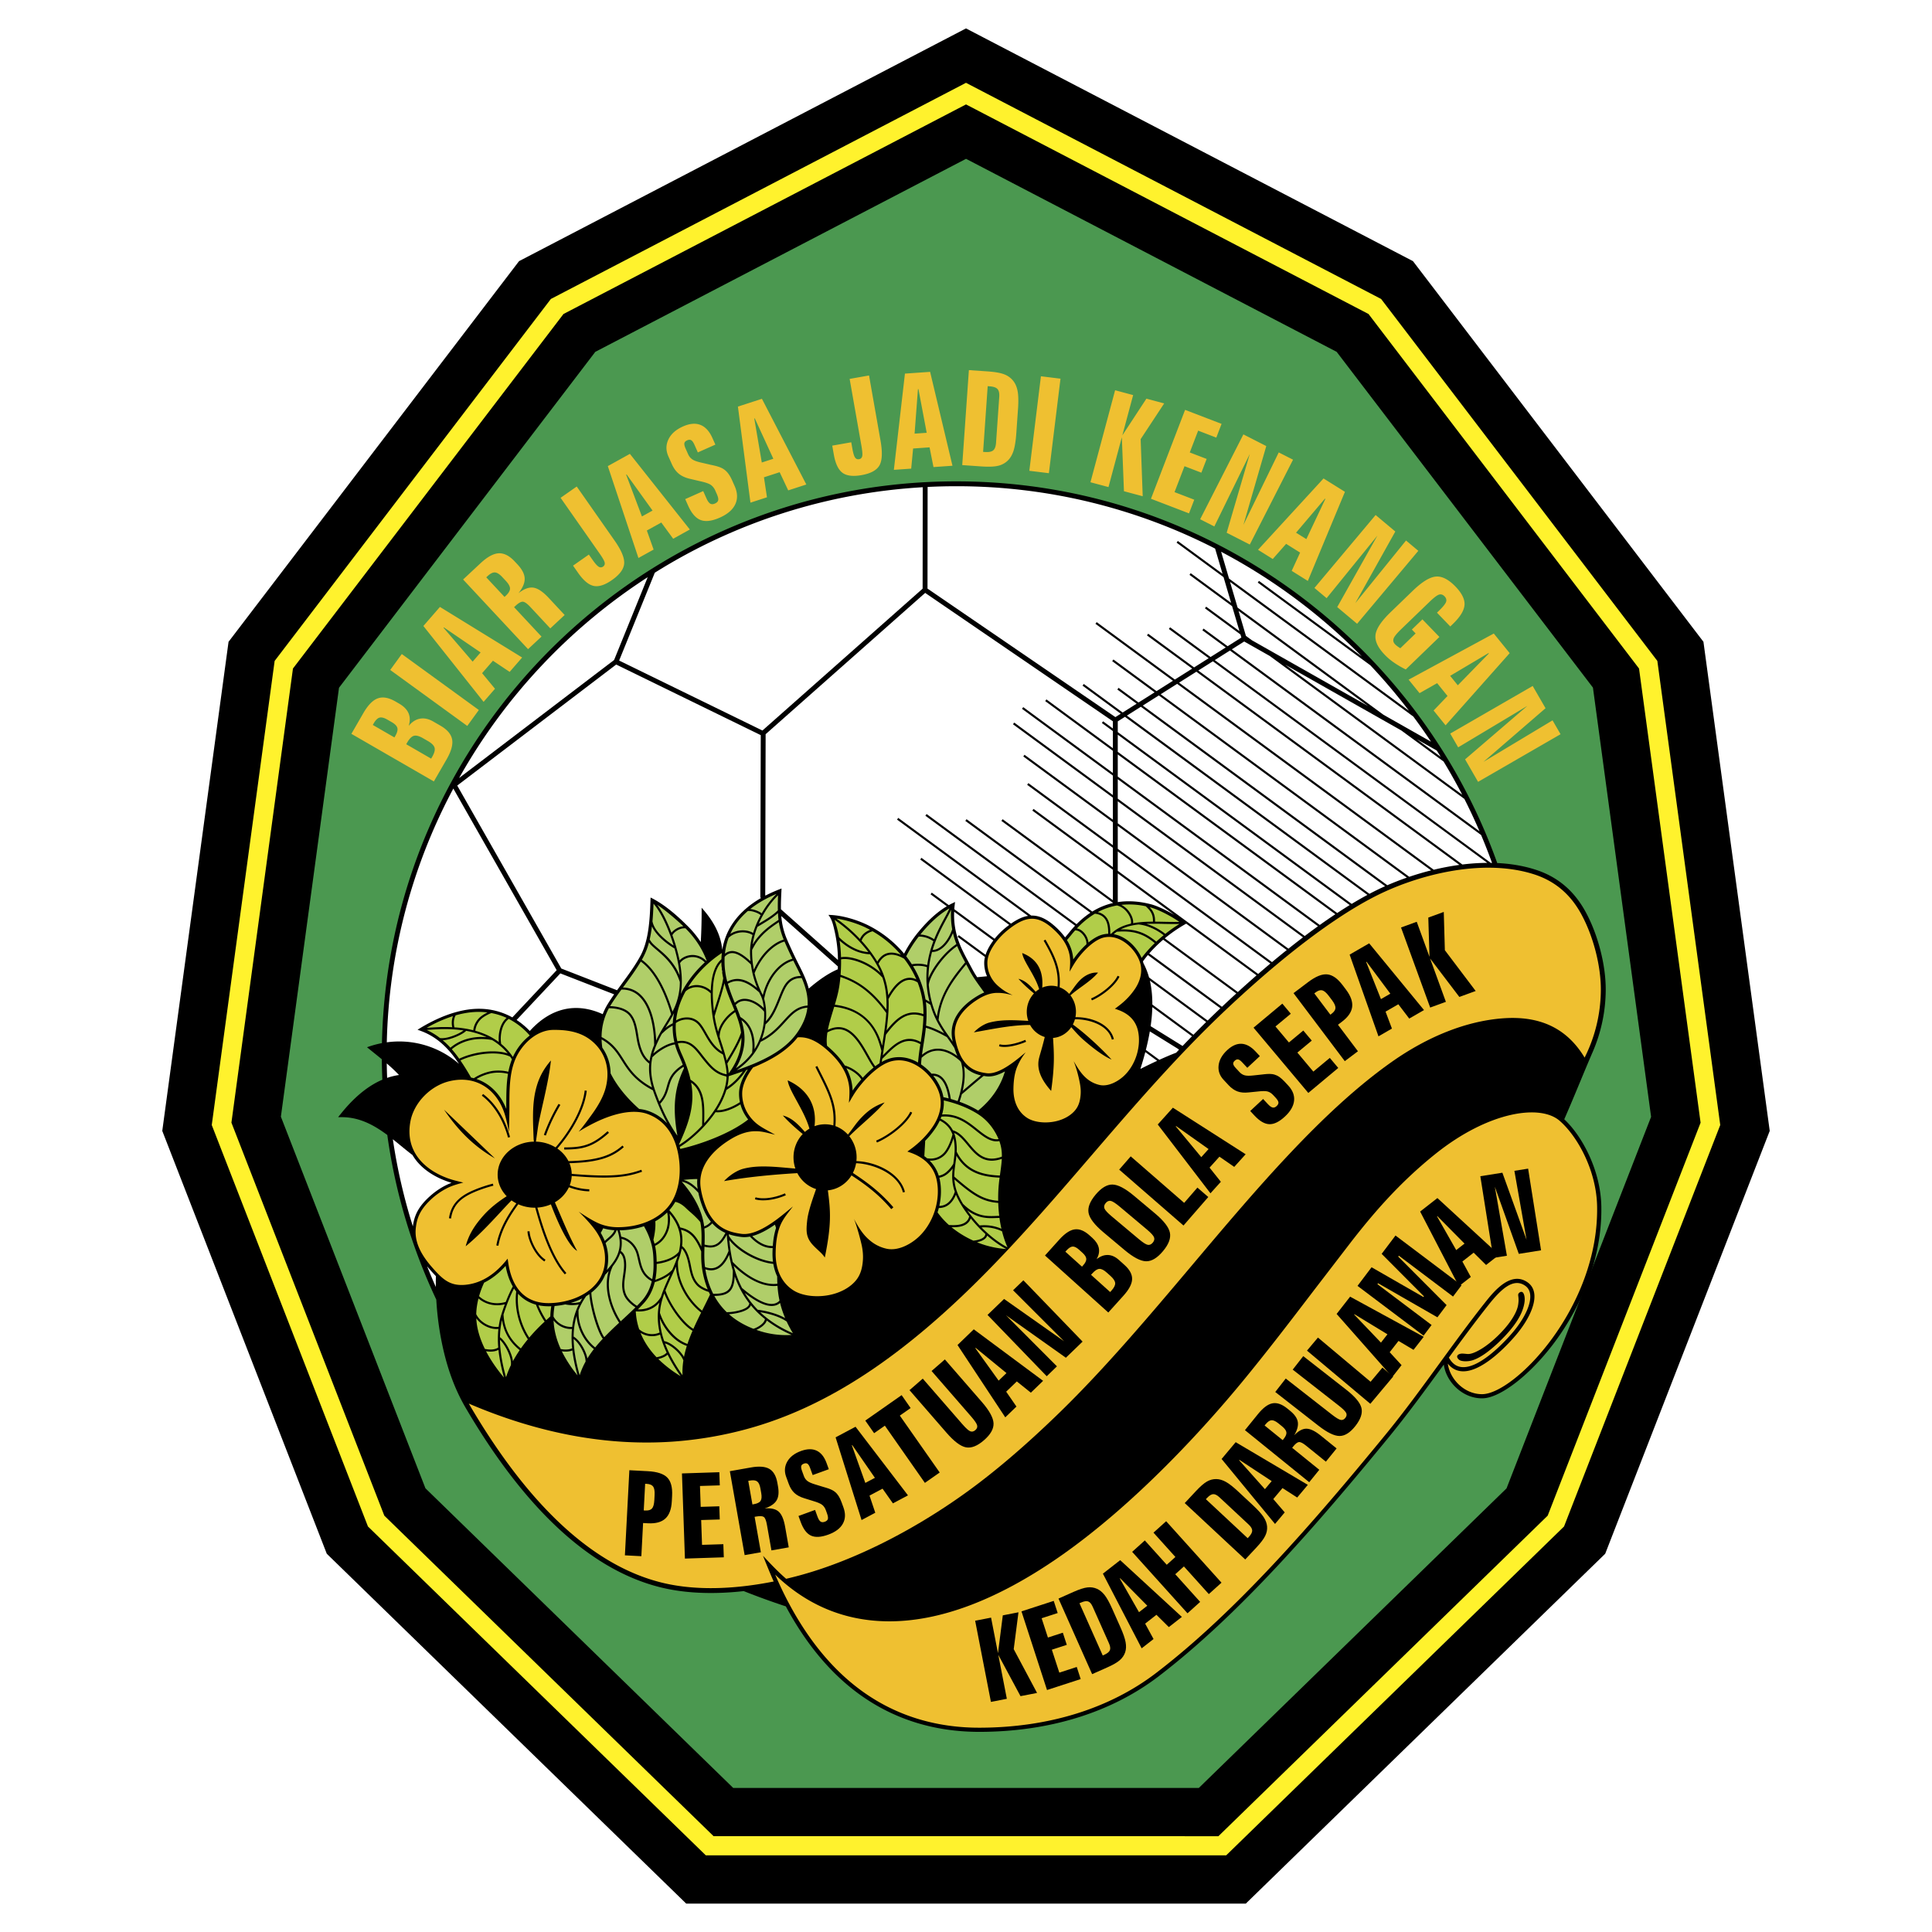 <svg xmlns="http://www.w3.org/2000/svg" width="2500" height="2500" viewBox="0 0 192.756 192.756"><g fill-rule="evenodd" clip-rule="evenodd"><path fill="#fff" d="M0 0h192.756v192.756H0V0z"/><path d="M51.785 26.054L22.802 64.033 16.19 112.83l16.413 42.188 35.859 34.904h55.833l35.857-34.906 16.414-42.186-6.613-48.798-28.982-37.979L96.378 2.834l-44.593 23.22z"/><path fill="#fff22d" d="M54.96 29.828L27.401 65.941l-6.274 46.303 15.583 40.053 33.708 32.81h51.92l33.707-32.81 15.584-40.053-6.275-46.304-27.559-36.112L96.378 8.262 54.96 29.828z"/><path d="M136.537 31.328l26.99 35.372 6.141 45.311-15.254 39.205-32.854 31.982-50.365-.002-32.853-31.979-15.253-39.211 6.139-45.307 26.99-35.37 40.161-20.911 40.158 20.91z"/><path fill="#4b9850" d="M133.359 35.103l25.569 33.501 5.802 42.822-14.423 37.07-30.7 29.887-46.452.002-30.709-29.897-14.422-37.076 5.799-42.796 25.571-33.513 36.988-19.257 36.977 19.257z"/><path d="M95.395 48.025c-31.178 0-56.617 25.027-57.289 56.047-.492.094-.99.23-1.488.412.504.412 1 .805 1.477 1.199.004.684.024 1.361.053 2.039-1.205.514-2.361 1.389-3.49 2.633-.321.355-.622.727-.92 1.102.342 0 .677 0 1.018.039 1.494.172 2.734.887 3.885 1.742a56.803 56.803 0 0 0 4.888 16.428c.071 1.264.224 2.578.475 3.9.463 2.439 1.207 4.766 2.468 6.916 5.968 10.174 12.515 16.193 19.467 17.896 2.746.672 5.665.656 8.264.367a73.838 73.838 0 0 0 4.2 1.523c2.028 3.775 4.501 6.729 7.384 8.805 3.444 2.48 7.485 3.73 12.011 3.715 6.941-.023 13.105-1.945 17.822-5.559 8.012-6.137 15.746-15.068 22.91-23.803 1.912-2.332 3.705-4.791 5.436-7.17l.082-.111c.1.719.436 1.436.963 2.029.777.873 1.84 1.361 2.918 1.336 1.805-.041 4.859-2.443 7.26-5.711 1.754-2.385 4.68-7.303 4.576-13.434-.061-3.541-1.875-6.99-3.699-8.693 1.037-2.369 1.945-4.662 2.854-6.756a15.736 15.736 0 0 0 1.283-6.121c.021-2.49-.771-5.569-2.02-7.842-1.172-2.135-2.828-3.513-5.066-4.212-1.195-.375-2.455-.574-3.738-.635-7.92-22.17-29.127-38.081-53.984-38.081z"/><path d="M95.395 48.511a56.464 56.464 0 0 1 25.837 6.222l.742 2.518-4.463-3.278-.123.168 4.684 3.44.756 2.566-4.031-2.961-.123.168 4.252 3.123.734 2.489-3.32-2.439-.123.168 3.541 2.602.092.312-1.369.865-2.398-1.761-.123.168 2.332 1.713-1.514.956-4.037-2.966-.123.168 3.971 2.917-1.455.919-4.578-3.361-.123.168 4.512 3.313-1.729 1.091-7.801-5.729-.123.167 7.734 5.682-1.641 1.036-4.299-3.158-.123.168 4.232 3.11-1.604 1.013-1.992-1.463-.123.168 1.926 1.414-1.395.881-3.879-2.849-.123.168 3.812 2.8-.535.338-18.746-12.821.011-10.142a57.254 57.254 0 0 1 2.848-.071zm26.437 6.538a57.154 57.154 0 0 1 14.029 10.438l-10.252-7.532-.123.168 11.23 8.25a57.497 57.497 0 0 1 3.854 4.536l-17.949-13.185-.789-2.675zm19.176 16.442a55.37 55.37 0 0 1 1.764 2.508l-4.74-2.685-14.555-10.692-.758-2.566 18.289 13.435zm-4.516-1.048l-11.586-6.561-.6-.441-.734-2.489 12.92 9.491zm6.854 4.439c.133.207.262.415.393.623l-2.389-1.754 1.996 1.131zm.679 1.094a56.871 56.871 0 0 1 1.861 3.317l-17.66-12.974 11.586 6.561 4.213 3.096zm2.075 3.732a56.028 56.028 0 0 1 1.51 3.225L122.9 64.782l1.234-.779 2.555 1.446L146.1 79.708zm1.671 3.602c.387.916.75 1.842 1.088 2.781l-.119-.001-27.543-20.231 1.514-.956 25.06 18.407zm.616 2.777c-.828.005-1.66.063-2.484.165l-26.35-19.355 1.457-.92 27.377 20.11zm-2.783.204c-.867.118-1.723.282-2.557.483l-25.412-18.666 1.729-1.092 26.24 19.275zm-2.823.547c-.748.188-1.479.404-2.178.641l-24.799-18.215 1.641-1.036 25.336 18.61zm-2.418.723c-.684.237-1.336.493-1.951.758l-24.398-17.923 1.602-1.013 24.747 18.178zm-2.172.856a25.531 25.531 0 0 0-1.561.759l-24.2-17.78 1.393-.88 24.368 17.901zm-1.763.867c-.521.279-1.045.58-1.572.898L111.52 73.041v-1.07l.719-.454 24.189 17.767zm-1.766 1.014c-.414.254-.832.52-1.248.793L111.52 75.01v-1.711l23.142 16.999zm-1.433.916c-.52.344-1.039.702-1.555 1.07L111.52 77.48v-2.211l21.709 15.945zm-1.735 1.198c-.441.318-.883.643-1.32.974L111.52 79.683v-1.944l19.974 14.673zm-1.492 1.105c-.49.373-.975.751-1.453 1.133L111.52 82.141v-2.199l18.482 13.575zm-1.621 1.268c-.498.399-.988.802-1.471 1.206l-15.39-11.305V82.4l16.861 12.385zm-1.635 1.344c-.412.348-.818.695-1.217 1.041l-14.01-10.292v-1.934l15.227 11.185zm-1.377 1.18c-.648.566-1.271 1.123-1.867 1.666l-7.291-5.357c.299-.248.609-.485.93-.71.391-.272.793-.52 1.205-.757l7.023 5.158zm-2.023 1.808a114.1 114.1 0 0 0-1.433 1.332l-7.25-5.326c.412-.475.879-.935 1.385-1.368l7.298 5.362zm-1.588 1.479c-.426.404-.848.811-1.268 1.223l-5.848-4.297a7.068 7.068 0 0 0-.559-1.42c-.006-.018-.01-.035-.014-.052a3.206 3.206 0 0 0-.039-.13c.154-.214.318-.427.494-.637l7.234 5.313zm-1.418 1.371c-.426.42-.85.844-1.27 1.271l-4.1-3.012c.004-.865-.078-1.66-.246-2.387l5.616 4.128zm-1.416 1.422c-.314.32-.627.643-.938.967l-3.186-1.975c.096-.666.152-1.299.166-1.898l3.958 2.906zm-1.748-12.097a7.21 7.21 0 0 0-.148-.088c-.766-.442-1.609-.831-2.186-.982-1.174-.308-2.281-.38-3.322-.218v-2.867l5.656 4.155zm-73.692 37.112a56.327 56.327 0 0 1-.874-2.072 16.999 16.999 0 0 0 .88.988c-.009.356-.011.717-.006 1.084zm-2.293-6.049a56.354 56.354 0 0 1-1.997-8.691c.268.211.532.428.794.643.397.324.781.639 1.168.932.81 1.387 2.312 2.295 3.896 2.771-.853.32-1.661.846-2.408 1.57-1.019.992-1.325 1.83-1.453 2.775zm11.666-19.492a7.505 7.505 0 0 0-1.316-1.1l4.365-4.648 5.367 2.09c-.233.332-.453.66-.654.99a6.116 6.116 0 0 0-.486.988c-2.687-1.218-5.204-.613-7.276 1.68zm8.707-4.066l-5.56-2.166-10.385-18.255 15.86-12.075 14.423 7.044-.042 16.193.066.059c-2.205 1.274-3.523 3.033-3.865 5.172-.146-1.582-.931-2.951-2.06-4.206.01 1.144-.02 2.288-.083 3.431a9.84 9.84 0 0 0-1.292-1.583c-1.075-1.074-2.339-2.188-3.716-2.864-.023.633-.044 1.267-.089 1.897-.098 1.354-.312 2.766-.898 3.868-.524.983-1.218 1.927-1.889 2.841l-.47.644zm16.385-7.401l5.647 5.026-.01.283c-.979.42-1.954 1.113-2.895 1.924-.167-.629-.433-1.264-.76-1.922l-.156-.312a44.22 44.22 0 0 1-1.253-2.665 7.259 7.259 0 0 1-.573-2.334zm-5.893 5.645l-.135-.312c.025-.111.047-.221.067-.328.013.216.037.431.068.64zm11.546-1.265l-5.686-5.058c-.007-.34 0-.696.013-1.075.012-.332.03-.665.046-.998-.378.146-.753.297-1.12.469a11.76 11.76 0 0 0-.477.236l-.031-.028.04-16.071 15.918-14.096 18.728 12.808v.719l-.977-.717-.123.168 1.1.808v1.71l-6.631-4.872-.123.168 6.754 4.962v2.212l-8.945-6.571-.123.168 9.068 6.661v1.945l-9.844-7.232-.123.168 9.967 7.322v2.199l-8.816-6.477-.123.168 8.939 6.567v2.286l-8.432-6.193-.123.168 8.555 6.284v1.934l-7.916-5.815-.123.168 8.039 5.907v3.035l-11-8.082-.125.168 11.125 8.172v.024a6.853 6.853 0 0 0-2.055.851l-12.545-9.215-.124.168 12.479 9.167a8.57 8.57 0 0 0-1.379 1.141l-14.961-10.99-.124.168 14.938 10.973c-.197.208-.391.431-.58.666-.113.141-.254.309-.416.499a7.087 7.087 0 0 0-1.123-1.201c-.721-.623-1.396-.941-2.068-.972a2.353 2.353 0 0 0-.188-.002L89.62 81.602l-.123.168 13.078 9.607c-.523.082-1.074.332-1.705.773l-8.936-6.564-.123.167 8.881 6.524c-.084.062-.168.127-.256.195a7.528 7.528 0 0 0-1.203 1.189L95.21 90.71c.01-.142.023-.287.042-.436l.034-.283-.257.124a7.513 7.513 0 0 0-.368.191l-1.697-1.247-.123.168 1.623 1.192c-1.235.738-2.182 1.779-2.814 2.538a12.028 12.028 0 0 0-1.451 2.187 11.246 11.246 0 0 0-3.637-2.854 10.636 10.636 0 0 0-1.657-.637c-.749-.221-1.482-.359-2.256-.376.388.492.503 1.117.641 1.721a13.3 13.3 0 0 1 .312 2.778zm15.505-1.945c-.359.477-.627.968-.775 1.431l-2.669-1.961-.124.168 2.732 2.007c-.045.18-.07.354-.074.52-.012.497.088.971.279 1.405l-.982.096a8.987 8.987 0 0 1-.467-.773l-.338-.632c-.78-1.439-1.585-2.924-1.492-5.132l3.91 2.871zm15.612 9.071l2.768 1.715.146.107-.287.305c-.523.201-1.082.438-1.678.709l-1.346-.988c.164-.641.295-1.258.397-1.848zm.732 2.936a45.01 45.01 0 0 0-1.639.795l-.025-.018c.18-.566.34-1.115.48-1.648l1.184.871zm-76.827 1.703a57.65 57.65 0 0 1-.038-1.443c.349.299.683.605 1 .926.075.076.15.152.223.229-.4.058-.796.155-1.185.288zm7.174-1.395a9.079 9.079 0 0 0-7.207-2.154 56.433 56.433 0 0 1 6.638-25.318l10.31 18.121-4.423 4.711a6.833 6.833 0 0 0-3.194-.859c-1.655-.033-3.511.535-5.402 1.58-.293.162-.577.332-.862.51.277.1.551.197.819.322 1.465.679 2.474 1.816 3.321 3.087zm.008-28.523c4.55-8.112 11.03-15 18.817-20.037l-3.355 8.265-15.462 11.772zM65.33 57.139a56.44 56.44 0 0 1 26.732-8.528l-.012 10.122-15.982 14.151-14.297-6.981 3.559-8.764z" fill="#fff"/><path d="M40.529 74.253l2.487 1.436.107-.185c.218-.379.297-.682.233-.906s-.285-.447-.665-.666l-.48-.277c-.382-.221-.686-.303-.91-.244-.224.059-.447.277-.666.657l-.106.185zm-3.336-1.925l2.159 1.246.087-.15c.191-.332.259-.599.205-.798-.054-.202-.245-.395-.568-.582l-.425-.245c-.328-.189-.589-.256-.788-.201-.196.054-.392.249-.583.58l-.087.15zm-2.135.887l1.189-2.061c.465-.806.948-1.301 1.448-1.479.502-.18 1.091-.073 1.767.317l.347.2c.472.272.789.595.949.964.161.372.167.792.02 1.263.338-.406.715-.646 1.135-.718.418-.074.854.021 1.309.283l.729.421c.678.392 1.062.847 1.158 1.372.095.522-.092 1.188-.56 2l-1.264 2.188-8.227-4.75zm3.874-6.372l1.155-1.59 7.687 5.584-1.155 1.59-7.687-5.584zm5.32-4.21l2.903 3.377.794-.915-3.664-2.5-.033.038zm-2.012-.178l1.652-1.901 8.202 5.047-1.247 1.434-1.667-1.115-1.081 1.243 1.286 1.555-1.137 1.308-6.008-7.571zm6.274-4.854l1.822 1.954.127-.118c.28-.261.42-.5.42-.713.001-.215-.138-.471-.417-.77l-.347-.372c-.279-.299-.524-.456-.738-.469-.212-.016-.461.108-.741.369l-.126.119zm-2.31.215l1.74-1.623c.681-.634 1.288-.966 1.818-.991.533-.024 1.065.249 1.597.82l.273.292c.464.499.705.969.716 1.41.011.441-.196.928-.622 1.461.553-.435 1.05-.619 1.491-.554.441.063.952.404 1.53 1.023l1.589 1.705-1.433 1.336-1.989-2.134c-.326-.349-.58-.524-.762-.529-.182-.001-.417.13-.706.4l-.156.146 2.737 2.935-1.343 1.252-6.48-6.949zm9.726-8.149l1.61-1.127 3.783 5.403c.677.967.994 1.73.95 2.288-.044.557-.449 1.104-1.212 1.638-.71.497-1.317.694-1.823.589s-1.023-.534-1.553-1.291l-.513-.733 1.578-1.105.374.534c.253.361.455.588.604.679.15.091.297.087.441-.013.144-.101.195-.239.156-.413-.041-.173-.211-.475-.512-.903l-3.883-5.546zm6.542-2.307l1.573 4.167 1.06-.587-2.588-3.604-.045.024zm-1.83-.856l2.202-1.221 5.981 7.547-1.662.921-1.186-1.618-1.441.798.676 1.9-1.515.84-3.055-9.167zm10.438-2.799l.292.655-1.748.778-.343-.771c-.104-.233-.21-.38-.318-.445-.108-.065-.246-.06-.411.014-.161.071-.252.167-.273.288s.019.297.125.534l.251.564c.099.221.24.392.424.514.183.124.48.229.886.32l.982.227c.05.009.129.026.234.05.469.102.815.231 1.041.391.17.117.32.265.452.444.13.178.259.407.382.685l.236.53c.299.671.321 1.28.068 1.823-.252.546-.765.991-1.532 1.332-.786.35-1.425.433-1.918.248s-.913-.667-1.261-1.448l-.285-.641 1.795-.8.328.735c.119.268.243.438.372.516.127.075.285.073.472-.01.189-.084.296-.195.324-.332.028-.136-.019-.346-.145-.629l-.149-.335a1.34 1.34 0 0 0-.441-.562c-.186-.132-.541-.253-1.066-.368l-.984-.231c-.469-.106-.85-.276-1.137-.509-.287-.233-.523-.559-.708-.975l-.338-.759c-.261-.584-.26-1.15.002-1.698s.747-.977 1.452-1.292c.667-.296 1.248-.349 1.744-.153.494.195.894.633 1.195 1.31zm4.175-1.949l.749 4.389 1.152-.374-1.853-4.031-.048.016zm-1.633-1.19l2.395-.777 4.431 8.55-1.807.587-.855-1.814-1.566.508.301 1.995-1.648.536-1.251-9.585zm11.146-2.763l1.936-.342 1.145 6.496c.205 1.163.17 1.989-.106 2.476-.276.486-.873.81-1.792.972-.853.15-1.487.072-1.901-.236-.414-.309-.702-.916-.862-1.826l-.156-.881 1.897-.335.113.641c.077.436.164.726.261.872.097.146.233.205.406.174s.277-.134.316-.308c.036-.174.009-.52-.082-1.035l-1.175-6.668zm6.815 1.021l-.335 4.44 1.208-.084-.823-4.359-.05.003zm-1.297-1.549l2.511-.175 2.231 9.368-1.895.132-.391-1.967-1.642.115-.19 2.008-1.729.121 1.105-9.602zm8.255 1.254l-.457 6.554.18.013c.395.027.672-.028.83-.165.162-.136.256-.392.281-.765l.318-4.556c.027-.373-.029-.636-.172-.792-.139-.157-.404-.249-.801-.276l-.179-.013zm-1.875-1.604l1.881.131c.738.052 1.287.15 1.652.294.365.142.662.362.893.653.223.283.369.637.443 1.062.074.429.082 1.018.029 1.772l-.166 2.372c-.053.755-.145 1.339-.275 1.757-.135.417-.33.749-.588.997a2.046 2.046 0 0 1-.975.514c-.389.089-.947.108-1.676.057l-1.882-.132.664-9.477zm7.186.616l1.953.24-1.158 9.43-1.951-.239 1.156-9.431zm7.402 1.395l1.799.482-1.078 4.019 2.402-3.663 1.773.475-2.348 3.566.205 5.696-1.871-.501-.211-5.386-1.332 4.972-1.799-.481 2.46-9.179zm6.982 1.957l3.639 1.397-.525 1.371-1.811-.695-.836 2.176 1.684.646-.527 1.372-1.682-.646-.994 2.586 1.967.755-.523 1.365-3.797-1.457 3.405-8.87zm5.817 2.447l2.283 1.164-2.279 7.861 3.523-7.227 1.426.726-4.314 8.465-2.307-1.176 2.303-7.855-3.535 7.228-1.414-.72 4.314-8.466zm8.135 6.411l-2.881 3.396 1.027.642 1.896-4.011-.042-.027zm-.139-2.015l2.135 1.334-3.701 8.891-1.611-1.007.84-1.821-1.396-.873-1.334 1.513-1.469-.918 6.536-7.119zm5.197 3.646l1.963 1.648-3.99 7.146 5.061-6.249 1.225 1.028-6.107 7.278-1.984-1.665 4.012-7.136-5.07 6.247-1.215-1.02 6.105-7.277zm7.713 10.866l-.264.255-1.328-1.376.148-.144c.436-.42.689-.73.758-.928s.018-.384-.148-.556c-.17-.176-.355-.235-.555-.173-.201.062-.52.305-.953.725l-2.83 2.731c-.428.414-.678.722-.748.928-.07.206-.02.397.15.573.047.049.111.106.195.17.082.063.191.139.326.222l1.527-1.476-.375-.389 1.053-1.016 1.695 1.755-3.357 3.243a9.284 9.284 0 0 1-1.186-.692 5.963 5.963 0 0 1-.908-.771c-.693-.716-1-1.379-.924-1.99.074-.61.578-1.367 1.512-2.268l2.201-2.125c.926-.895 1.695-1.369 2.311-1.421.611-.052 1.266.283 1.961 1.003.635.658.934 1.267.895 1.824-.041.561-.426 1.191-1.156 1.896zm3.551 2.909l-3.83 2.272.764.942 3.098-3.174-.032-.04zm.525-1.95l1.586 1.957-6.396 7.201-1.195-1.477 1.389-1.449-1.037-1.28-1.754.996-1.09-1.346 8.497-4.602zm3.881 5.233l1.283 2.22-6.195 5.351 6.893-4.142.799 1.384-8.229 4.751-1.295-2.244 6.211-5.333-6.902 4.135-.793-1.373 8.228-4.749zM46.774 140.037c6.922 2.965 13.745 4.242 20.29 3.797a38.47 38.47 0 0 0 7.47-1.264c8.014-2.186 15.729-7.287 24.277-16.055 3.57-3.662 6.918-7.555 10.156-11.32 4.186-4.865 8.516-9.898 13.346-14.453 3.91-3.688 9.666-8.643 14.879-11.31 4.006-2.05 10.543-3.863 15.779-2.226 2.111.66 3.676 1.963 4.783 3.981 1.211 2.207 1.98 5.191 1.961 7.605a15.164 15.164 0 0 1-1.617 6.725c-1.762-2.924-4.447-4.205-8.199-3.916-3.576.277-7.383 1.771-11.012 4.322-6.939 4.881-13.549 12.713-19.939 20.289-4.246 5.031-8.635 10.234-13.156 14.641-3.396 3.311-6.611 6.057-9.554 8.16-5.269 3.77-11.019 6.643-16.19 8.09-.473.133-1.016.273-1.615.414-.819-.715-1.561-1.494-2.31-2.299.346.861.693 1.721 1.068 2.568-3.135.627-7.314 1.055-11.136.119-6.866-1.68-13.35-7.692-19.281-17.868z" fill="#efc031"/><path d="M46.998 107.51a25.374 25.374 0 0 0-1.061-1.709c.765-.367 1.782-.621 2.759-.684.902-.059 1.683.051 2.199.309l.001-.004c.062.088.121.176.178.266a6.85 6.85 0 0 0-.353 1.242 4.232 4.232 0 0 0-1.519-.09c-.615.076-1.412.381-1.926.736a4.168 4.168 0 0 0-.278-.066zm4.174-2.055a6.004 6.004 0 0 0-1.17-1.305c-.121-.729.018-1.688.488-2.246a2.43 2.43 0 0 1 .261-.252 6.997 6.997 0 0 1 2.103 1.66 5.678 5.678 0 0 0-1.682 2.143zm-1.404-1.49c-.632-.475-1.374-.838-2.22-1.088l-.127-.037c.063-.547.326-.918.545-1.137.257-.26.782-.537 1.062-.629a6.47 6.47 0 0 1 1.52.48c-.635.518-.864 1.55-.78 2.411zm-2.229 3.689c.485-.297 1.159-.543 1.69-.607a3.957 3.957 0 0 1 1.456.09c-.129.773-.162 1.584-.17 2.395-.004.369-.003.74-.003 1.111-.369-.947-.936-1.729-1.67-2.293a4.444 4.444 0 0 0-1.303-.696zm-1.723-2.025c-.23-.324-.475-.641-.738-.941.792-.678 1.716-.914 2.358-.992a5.603 5.603 0 0 1 1.652.068 5.854 5.854 0 0 1 1.562 1.338c-.524-.174-1.207-.242-1.969-.193-1.013.066-2.073.333-2.865.72zm-.876-1.098a8.367 8.367 0 0 0-.771-.746c.84-.037 2.01-.594 2.342-.938.34.061.666.137.977.229.375.111.729.244 1.062.402a5.51 5.51 0 0 0-1.137.012c-.673.08-1.641.328-2.473 1.041zm2.277-1.744a10.592 10.592 0 0 0-1.881-.289c-.101-.428-.058-.867.122-1.189l-.008-.006c.857-.244 1.685-.361 2.465-.344.245.006.485.023.721.053-.288.141-.621.346-.819.545-.238.24-.525.64-.6 1.23zm-.969.018c-.466.363-1.665.861-2.349.762a6.719 6.719 0 0 0-1.323-.805c.359-.033.742-.055 1.056-.07a13.594 13.594 0 0 1 2.616.113zm-3.685-.252a13.316 13.316 0 0 1 2.631-1.174c-.13.326-.157.715-.075 1.107a15.436 15.436 0 0 0-1.492-.002c-.316.014-.702.037-1.064.069zM54.906 131.34l-.411.373a8.546 8.546 0 0 1-.779-1.488c.372.08.772.113 1.197.1.03 0 .06-.002.09-.004a6.96 6.96 0 0 0-.097 1.019zm-1.437-1.176c.227.592.559 1.238.872 1.691l-.1.094c-.404.377-.915.889-1.437 1.504-.851-1.309-1.253-2.92-1.115-4.379.48.53 1.077.897 1.78 1.09zm-1.965-1.309c-.203 1.574.221 3.35 1.16 4.766a14.42 14.42 0 0 0-.697.912c-1.097-.883-1.663-1.992-1.729-3.389.217-.697.604-1.754 1.048-2.592.07.106.142.208.218.303zm-.343-.505c-.258.471-.5 1.021-.703 1.543-1.006.293-1.962.072-2.661-.57.128-.457.298-.91.505-1.352.756-.371 1.472-.93 2.143-1.674.144.797.385 1.482.716 2.053zm.687 6.353c-.238.35-.466.719-.673 1.104-.097-.883-.812-2.076-1.292-2.391a8.379 8.379 0 0 1 .201-1.724c.179 1.204.771 2.216 1.764 3.011zm-1.48-4.572c-.261.699-.445 1.316-.503 1.58a8.41 8.41 0 0 0-.115.666c-.849.109-1.864-.469-2.236-1.266l.003-.094c.02-.48.096-.975.221-1.471.703.6 1.654.823 2.63.585zm-.644 2.457a9.935 9.935 0 0 0-.014 1.854c-.17.121-.435.197-.736.201a2.89 2.89 0 0 1-.599-.062c-.473-.961-.806-1.996-.856-3.053.491.681 1.408 1.14 2.205 1.06zm.007 2.086c.086.85.269 1.766.55 2.768-.63-.752-1.278-1.648-1.789-2.627.167.025.332.039.484.035.297-.004.557-.067.755-.176zm1.236 1.539a9.085 9.085 0 0 0-.479 1.191c-.394-1.396-.593-2.619-.605-3.73.37.328.863 1.166 1.034 1.869.073.305.074.508.05.67zM67.374 119.91c.328.068.682.256 1.056.619.131.127.27.25.416.379.312.273.655.574 1.02 1.012.034.162.06.322.078.48.072.646.052 1.293.033 1.916l-.002.062c-.567-1.209-1.153-1.723-2.112-1.916-.2-.559-.546-1.129-1.085-1.719a4.739 4.739 0 0 0 .596-.833zm-.811 1.057a3.39 3.39 0 0 1-.036 1.561c-.209.723-.648 1.277-1.223 1.562a7.58 7.58 0 0 0-.112-.39c.167-.75.229-1.365.187-1.855a5.567 5.567 0 0 0 1.184-.878zm4.045 7.676c-.379-.133-.723-.33-.923-.539-.483-.502-.609-1.127-.744-1.787a6.92 6.92 0 0 0-.267-1.041c-.169-.463-.374-.775-.625-.955a3.959 3.959 0 0 0-.113-1.627c.909.219 1.454.803 2.025 2.172-.011.592 0 1.197.105 1.826.117.701.298 1.351.542 1.951zm.231.513c-.211.451-.44.91-.678 1.383-.037.076-.075.148-.112.225-1.298-1.01-2.517-2.994-2.402-4.922.16-.428.291-.854.367-1.281.177.164.333.428.465.785.121.328.191.676.259 1.012.134.66.273 1.346.797 1.891.257.268.702.51 1.182.648.039.087.08.175.122.259zm-.884 1.797c-.268.537-.533 1.08-.776 1.629-.995-.598-2.304-2.398-2.787-3.834.186-.475.399-.943.61-1.402.151-.33.3-.658.438-.984.105 1.839 1.279 3.648 2.515 4.591zm-.861 1.82c-.187.434-.358.871-.505 1.312-1.36-.461-2.372-1.924-2.744-3.104.041-.666.208-1.309.434-1.936.52 1.336 1.755 3.109 2.815 3.728zm-.569 1.51c-.114.363-.209.729-.282 1.096-.401-.703-1.339-1.471-1.975-1.576a7.572 7.572 0 0 1-.432-2.248c.491 1.133 1.44 2.306 2.689 2.728zM66.8 121.088c1.119 1.33 1.225 2.572.925 3.803l-.126.133c-.455.441-1.132.732-2.018.861a2.513 2.513 0 0 1-.066.01c-.009-.525-.039-1.049-.159-1.598.647-.303 1.142-.914 1.373-1.711.125-.434.15-1.025.071-1.498zm.814 4.203c-.143.463-.334.926-.542 1.391-.481.521-1.198.842-1.693 1.006a7.27 7.27 0 0 0 .139-1.529l-.001-.055c.037-.006.08-.01.094-.012.85-.125 1.522-.395 2.003-.801zm-.758 1.869l-.045.098c-.315.689-.636 1.393-.864 2.121a5.597 5.597 0 0 1-.066.109c-.615.957-1.517 1.168-2.239 1.15.204-.203.4-.406.588-.611.527-.574.893-1.279 1.097-2.107.395-.119 1.007-.354 1.529-.76zm-1.067 2.799a6.072 6.072 0 0 0-.155 1.08 6.997 6.997 0 0 0 .174 1.906c-.851.375-1.664.023-2.038-.328a6.68 6.68 0 0 1-.339-1.771l.01-.01c.711.057 1.642-.07 2.348-.877zm.067 3.191c.148.586.366 1.184.657 1.801a1.258 1.258 0 0 1-.413.283c-.211.096-.43.148-.595.178-.665-.697-1.229-1.504-1.602-2.434.468.295 1.197.491 1.953.172zm2.324 2.584a7.479 7.479 0 0 0-.085 1.475c-.79-1.115-1.369-2.17-1.744-3.174.653.184 1.599 1.043 1.829 1.699zm-1.571-.584c.342.693.774 1.41 1.298 2.152a12.03 12.03 0 0 1-2.228-1.713c.154-.035.333-.086.507-.166.17-.075.311-.167.423-.273z" fill="#b1cd49"/><path d="M64.25 122.342c.258.463.534 1.004.745 1.799.184.691.204 1.35.209 2.021a7.07 7.07 0 0 1-.131 1.457c-.881-.494-1.056-1.27-1.224-2.018a7.266 7.266 0 0 0-.164-.639c-.218-.68-.756-1.25-1.368-1.484a2.032 2.032 0 0 0-.338-.092 4.883 4.883 0 0 0-.154-.637 8.058 8.058 0 0 0 2.425-.407zm.777 5.486c-.19.785-.534 1.449-1.027 1.988-.144.156-.292.312-.446.469-.476-.291-.906-.727-1.073-1.09-.294-.641-.203-1.273-.106-1.941.05-.348.103-.707.098-1.072-.008-.684-.188-1.145-.535-1.369.094-.367.125-.766.074-1.209.648.139 1.25.715 1.477 1.424.062.195.109.402.159.621.163.723.347 1.537 1.204 2.08.035.023.114.066.175.099zm-1.625 2.608c-.404.4-.838.801-1.288 1.219l-.187.172c-.862-1.318-1.58-3.4-.93-5.164.023-.064.088-.215.14-.33.321-.408.582-.832.738-1.307.251.199.381.588.389 1.158.004.35-.047.701-.096 1.041-.097.668-.197 1.359.123 2.057.181.392.613.841 1.111 1.154zm-1.63 1.535a36.8 36.8 0 0 0-1.485 1.441c-.46-.617-1.197-2.934-1.289-4.445.237-.186.453-.385.644-.6.32-.363.566-.758.738-1.184.119-.123.235-.246.348-.371-.546 1.799.182 3.854 1.044 5.159zm-.165-9.219c.583 1.799-.062 2.861-1.071 3.963a4.557 4.557 0 0 0 .12-1.588 4.671 4.671 0 0 0-.235-1.09c.048-.084.181-.195.321-.314.277-.236.644-.547.775-.973l.07.002h.02zm-1.27 1.057a5.625 5.625 0 0 0-.399-.805c.091-.158.171-.311.241-.457.34.1.714.17 1.122.195-.127.34-.437.604-.693.82-.107.09-.2.17-.271.247zm-2.247 5.73a7.878 7.878 0 0 0-.212.359 3.08 3.08 0 0 1-.935.1 6.777 6.777 0 0 0 1.147-.459zm2.052 4.027c-.265.283-.52.57-.76.869-.914-.717-1.523-1.877-1.644-3.074a7.11 7.11 0 0 1-.019-.646l.042-.102c.202-.48.45-.904.723-1.295.108-.064.214-.135.316-.207.128 1.535.834 3.815 1.342 4.455zm-.889 1.034a9.91 9.91 0 0 0-.651.936c-.143-.803-.79-1.863-1.37-2.184a7.568 7.568 0 0 1 .29-2.068c.103 1.286.749 2.544 1.731 3.316zm-1.504-4.455a6.242 6.242 0 0 0-.179.387 6.884 6.884 0 0 0-.483 1.854 2.012 2.012 0 0 1-1.862-1.031c.005-.346.04-.697.104-1.053a8.24 8.24 0 0 0 1.069-.16c.45.096.933.088 1.351.003zm-.686 2.449a9.867 9.867 0 0 0 .018 1.924 1.31 1.31 0 0 1-.496.119 2.462 2.462 0 0 1-.639-.043c-.405-.889-.674-1.848-.716-2.854.35.442.989.887 1.833.854zm1.36 3.25a7.34 7.34 0 0 0-.588 1.361c-.383-1.332-.583-2.529-.602-3.609.571.402 1.194 1.549 1.19 2.248zm-1.317-1.11c.093.775.265 1.604.518 2.488a12.297 12.297 0 0 1-1.57-2.4c.161.021.351.037.546.023.191-.013.36-.05.506-.111zM68.19 117.721c.391-.045.854-.086 1.381-.09-.025.291-.018.586.022.883l.017.115c-.356-.358-.809-.748-1.42-.908zm9.123 4.461c.042.111.08.225.112.336-.169.52-.275 1.113-.324 1.795-.694.021-1.381-.312-2.048-.99.664-.175 1.414-.553 2.26-1.141zm.226 5.168c.001.242.008.486.02.727-1.208.164-2.687-.488-4.098-1.818a19.96 19.96 0 0 1-.356-.35 17.13 17.13 0 0 1-.342-2.188c.921 1.182 2.862 2.238 4.39 2.377.077.451.206.871.386 1.252zm-.417-1.465c-1.477-.154-3.393-1.219-4.242-2.355a5.668 5.668 0 0 1-.152-.223l-.013-.168c.402.139.814.217 1.221.271.274.037.567.025.882-.035.73.779 1.492 1.164 2.271 1.146a11.88 11.88 0 0 0-.016.434c-.006.322.01.633.049.93zm-4.748-2.879c-.479.932-.924 1.293-1.601 1.252a3.675 3.675 0 0 1-.479-.084c.016-.521.026-1.057-.02-1.602.314-.107.558-.266.789-.52.408.452.852.751 1.311.954zm-1.448-1.113a1.634 1.634 0 0 1-.673.465c-.163-1.434-.951-3.002-2.233-4.463.751.152 1.272.697 1.656 1.105.191.924.554 1.844.845 2.32.13.213.265.403.405.573zm1.584 1.304c.039.531.094 1.07.175 1.609-.344.879-.768 1.43-1.261 1.633-.322.135-.687.121-1.085-.033-.09-.691-.072-1.365-.053-2.02.19.041.417.078.565.078.776.005 1.24-.484 1.659-1.267zm.238 1.998c.092.527.211 1.055.367 1.574-.009 1.662-.276 2.266-1.694 2.312a9.338 9.338 0 0 1-.264.004 8.41 8.41 0 0 1-.782-2.445c.407.137.786.133 1.129-.008.484-.2.901-.683 1.244-1.437zm4.823 3.09c.012.18.028.357.048.533.036.316.087.629.155.941-.641.688-1.85.307-3.593-1.133l-.149-.127a10.685 10.685 0 0 1-.832-2.203c1.486 1.442 3.068 2.155 4.371 1.989zm-4.266-.933a9.566 9.566 0 0 0 1.451 2.678.497.497 0 0 1-.129.285c-.304.348-1.197.535-1.761.586a6.456 6.456 0 0 1-.359.014 6.828 6.828 0 0 1-1.24-1.621l.155-.002c1.408-.05 1.801-.638 1.883-1.94zm4.524 2.644c.125.508.293 1.01.506 1.512-.911-.516-2.118-.764-2.733-.832a8.886 8.886 0 0 1-1.293-1.68c1.629 1.285 2.812 1.621 3.52 1zm-2.915.231c.4.486.866.949 1.408 1.383a.888.888 0 0 1-.147.311c-.212.273-.624.529-1.003.652-.952-.369-1.767-.855-2.446-1.455.524-.034 1.974-.235 2.188-.891zm3.571 1.621c.181.389.389.777.625 1.168-1.354-.588-2.419-1.299-3.261-2.096.713.111 1.854.394 2.636.928zm-1.984-.1a11.948 11.948 0 0 0 2.479 1.438 8.692 8.692 0 0 1-3.515-.504c.433-.192.918-.537 1.036-.934zM63.772 110.643c-.937-.832-1.826-1.809-2.497-2.914a9.663 9.663 0 0 1-.356-.641 4.516 4.516 0 0 0-.827-2.562 7.014 7.014 0 0 1-.07-.822c1.048.586 1.52 1.326 2.018 2.111.561.883 1.192 1.877 2.751 2.775.082.047.236.131.349.191.022.066.045.135.069.201.423 1.18.878 2.219 1.361 3.098a4.625 4.625 0 0 0-1.818-1.215 3.955 3.955 0 0 0-.98-.222zm3.813 2.664c-.166-.23-.289-.416-.439-.658a17.225 17.225 0 0 1-1.277-2.529c.547-.592.711-1.143.86-1.664.194-.678.377-1.32 1.466-2.021l.048.135c-.823 1.735-1.225 3.58-.658 6.737zm-1.803-3.403a26.983 26.983 0 0 1-.377-.992c-.505-1.408-.524-2.492-.317-3.43.521-.518 1.407-1.145 2.251-1.281.097.363.226.721.384 1.072.149.33.282.65.398.959-1.19.754-1.395 1.471-1.593 2.166-.136.481-.277.975-.746 1.506zm-.599-4.795c.146-.498.35-.963.569-1.418.089-.188.185-.367.283-.543.12-.113.309-.291.384-.354.243-.201.485-.363.694-.465a6.695 6.695 0 0 0 .175 1.668c-.767.132-1.556.634-2.105 1.112zm1.201-2.552l.179-.293c.238-.385.477-.771.691-1.191-.07.342-.114.684-.133 1.023a3.401 3.401 0 0 0-.737.461zm1.531-3.385c.152-.838.163-1.832-.062-3.082.213-.347.796-.663 1.426-.594.383.042.739.22 1.04.52-1.006.923-1.843 2.011-2.404 3.156zm-.115-3.356a17.68 17.68 0 0 0-.717-2.515c.188-.339.653-.625 1.069-.677.063-.008.177-.008.237-.005l.017.015c1.007 1.006 1.683 2.098 2.098 3.213l-.031.028a1.94 1.94 0 0 0-1.172-.586c-.622-.068-1.194.191-1.501.527zm-7.78 7.651a6.057 6.057 0 0 1 .732-2.877c.673.004 1.225.133 1.641.385.767.463.924 1.426 1.076 2.357.043.262.083.508.137.74.226.98.588 1.611 1.17 2.041-.063.693.001 1.469.273 2.383-1.627-.895-2.24-1.859-2.834-2.793-.489-.771-.954-1.504-1.947-2.098a5.018 5.018 0 0 0-.248-.138zm.85-3.084l.015-.025c.327-.535.706-1.068 1.111-1.623.693-.023 1.292.201 1.782.67 1.161 1.109 1.42 3.221 1.473 4.342.008.178.012.383.013.518a6.403 6.403 0 0 0-.46 1.607c-.484-.396-.794-.975-.995-1.846-.053-.225-.092-.469-.134-.727-.153-.932-.325-1.988-1.174-2.502-.423-.256-.972-.395-1.631-.414zm1.28-1.858c.045-.062.09-.125.136-.186.569-.775 1.155-1.572 1.645-2.401 1.629 1.163 2.582 3.731 3.025 5.258-.179.326-.374.641-.569.957-.282.457-.573.928-.822 1.445-.034.072-.067.145-.101.215-.046-1.127-.3-3.375-1.541-4.561a2.56 2.56 0 0 0-1.773-.727zm1.886-2.768a6.707 6.707 0 0 0 .714-1.743c.043.064.086.124.117.161.169.198.4.395.669.624.737.629 1.746 1.49 2.29 3.173a6.338 6.338 0 0 1-.731 2.961c-.476-1.574-1.441-4.031-3.059-5.176zm.783-2.022c.099-.426.171-.867.224-1.308.428.947 1.559 1.801 2.253 2.204.297 1.036.455 1.916.509 2.681-.581-1.376-1.46-2.098-2.133-2.671-.254-.217-.473-.403-.63-.583a2.825 2.825 0 0 1-.223-.323zm2.175-.674c-.386-1.017-.894-2.088-1.437-2.794.901.59 2.008 1.562 2.622 2.146a1.79 1.79 0 0 0-1.185.648zm-1.9-1.111c.057-.61.085-1.215.107-1.786.668.747 1.448 2.348 1.983 4.09l.024.081c-.78-.492-1.92-1.428-2.104-2.387l-.01.002z" fill="#b0ce69"/><path d="M67.745 114.174c.772-1.645 1.278-3.09 1.33-4.551a7.408 7.408 0 0 0-.123-1.611c.838.605 1.053 1.561 1.099 2.545.027.572.008 1.162.001 1.738-.719.773-1.534 1.467-2.292 1.928-.006-.016-.01-.032-.015-.049zm.075.254c.068-.039.147-.088.214-.131 1.194-.771 2.498-2.068 3.355-3.334.654.08 1.58-.211 2.484-.785.148.551.412 1.062.772 1.512-1.84 1.455-4.916 2.525-6.771 2.939a6.59 6.59 0 0 0-.054-.201zm6.002-4.465c-.824.535-1.691.834-2.302.803.051-.08.1-.158.146-.236a7.842 7.842 0 0 0 .809-1.781c.1-.064.3-.199.372-.252.583-.42 1.154-1.035 1.602-1.727l.156-.061c-.535.805-.852 1.617-.869 2.314-.008.321.021.635.086.94zm-1.265-1.522c.089-.363.138-.721.146-1.068a58.446 58.446 0 0 0 1.411-.482c-.452.64-1.004 1.191-1.557 1.55zm-3.662-.718c-.172-.795-.464-1.643-.887-2.578a6.662 6.662 0 0 1-.378-1.055c1.118-.207 1.672.51 2.258 1.268.09.117.183.238.276.352l.083.102c.53.648 1.13 1.385 2.231 1.584l-.053.07c.022-.008.044-.014.067-.021-.039.93-.375 1.928-1.005 2.98a11.15 11.15 0 0 1-1.228 1.643c.004-.371.013-.742.01-1.111-.01-1.246-.181-2.512-1.374-3.234zm-1.315-3.836a6.222 6.222 0 0 1-.15-1.814c.324-.24.758-.373 1.171-.355.308.012.749.115 1.104.535.214.25.399.574.595.918.351.613.74 1.297 1.41 1.783.105.076.281.182.417.256.141.494.262.992.331 1.49.022.16.035.322.038.486-1.012-.191-1.559-.859-2.087-1.508l-.083-.102c-.092-.111-.184-.23-.272-.346-.575-.742-1.223-1.582-2.474-1.343zm-.128-2.08a7.23 7.23 0 0 1 .484-1.916c.132-.332.288-.658.467-.98a1.652 1.652 0 0 1 1.186-.42c.313.016.627.115.906.287.136.082.298.215.416.332-.004.895.1 1.781.207 2.457.138.875.41 1.723.671 2.545.086.268.173.539.254.812-.766-.461-1.188-1.201-1.563-1.857-.201-.352-.39-.684-.616-.949a1.692 1.692 0 0 0-1.254-.609 2.113 2.113 0 0 0-1.158.298zm1.2-3.319c.823-1.318 2.009-2.516 3.367-3.406a6.585 6.585 0 0 0-.043.623c-.761.66-1.023 1.881-1.06 3.125a2.191 2.191 0 0 0-1.316-.549c-.263-.011-.6.026-.948.207zm3.32-2.492a8.03 8.03 0 0 0 .183 1.6c-.096.689-.426 1.725-.699 2.584-.083.264-.16.502-.224.713-.196-1.604-.251-3.846.74-4.897zm.303 2.094c.197.727.467 1.41.742 2.07l.259.625c-.821.539-1.45 1.381-1.63 2.158a12.21 12.21 0 0 1-.324-1.408l-.021-.139c.075-.287.211-.703.354-1.152.22-.691.475-1.496.62-2.154zm1.08 2.894c.271.684.494 1.357.579 2.045-.323.926-.88 1.861-1.339 2.623l-.095.158a23.725 23.725 0 0 0-.513-1.764c-.063-.197-.127-.395-.189-.596.001-.178.027-.357.05-.459.162-.714.744-1.497 1.507-2.007zm.615 2.534c.003.123 0 .248-.007.373-.055.865-.333 1.721-.826 2.549a8.6 8.6 0 0 1-.436.652 4.5 4.5 0 0 0-.037-.422 8.314 8.314 0 0 0-.099-.564l.247-.408c.386-.645.835-1.405 1.158-2.18z" fill="#b1cd49"/><path d="M44.698 117.564c-2.32-.836-4.312-2.674-3.751-5.678.167-.9.651-1.801 1.361-2.533.705-.727 1.592-1.25 2.497-1.473 1.448-.354 2.778-.107 3.846.715.658.514 1.174 1.219 1.522 2.057.3.719.437 1.508.607 2.266.022-.848.043-1.693.043-2.541-.001-1.854-.001-3.771.878-5.271.845-1.441 2.185-2.342 3.497-2.354 1.112-.008 2.537.098 3.702.99 1.443 1.105 2.009 2.818 1.552 4.697-.249 1.021-.836 1.977-1.45 2.818-.407.559-.776 1.076-1.269 1.654a16.669 16.669 0 0 1 2.051-1.113c1.944-.867 3.641-1.098 4.857-.641 2.011.752 2.75 2.562 3.017 3.947.38 1.975.059 3.889-.859 5.117-1.048 1.404-2.995 2.232-5.21 2.217a4.858 4.858 0 0 1-1.648-.299c-.71-.266-1.589-.844-2.2-1.25.519.508 1.139 1.158 1.587 1.764.592.801.938 1.648 1.016 2.5.106 1.17-.209 2.182-.938 3.004-.975 1.104-2.659 1.795-4.504 1.854-2.273.072-3.705-1.238-4.157-3.793-.037-.211-.066-.426-.096-.639-.17.201-.339.406-.519.602-1.135 1.236-2.396 1.896-3.751 2.008-1.504.125-2.232-.568-3.252-1.727-1.278-1.449-1.798-2.723-1.636-4.004.092-.73.282-1.598 1.369-2.654a6.899 6.899 0 0 1 1.912-1.342c.474-.219.953-.34 1.451-.477-.515-.122-1.023-.241-1.525-.421z" fill="#efc031"/><path d="M139.781 92.536l1.567-.57 1.273 3.497-.119-3.917 1.543-.562.109 3.819 3.075 4.068-1.629.594-2.92-3.839 1.576 4.327-1.567.57-2.908-7.987zM125.066 102.531l2.873-2.398.844 1.008-1.529 1.269 1.342 1.598 1.435-1.192.844 1.006-1.436 1.194 1.594 1.898 1.643-1.367.842 1.002-2.987 2.494-5.465-6.512zM125.258 104.898l.438.471-1.252 1.166-.516-.553c-.154-.166-.289-.26-.398-.283-.111-.023-.225.021-.344.131-.115.107-.164.217-.146.324.016.107.102.246.26.414l.377.406c.148.156.316.26.508.311s.475.055.844.014l.896-.096c.045-.006.119-.016.213-.025.426-.051.758-.041.994.027.178.051.348.131.512.244.162.113.338.27.523.467l.354.381c.449.48.646.988.59 1.521-.055.537-.359 1.062-.908 1.574-.562.525-1.08.781-1.553.768-.471-.012-.965-.297-1.488-.857l-.428-.459 1.287-1.199.49.527c.18.191.334.299.465.326s.264-.02.396-.145c.135-.127.193-.252.178-.377-.016-.123-.117-.285-.307-.488l-.225-.24c-.162-.174-.34-.291-.535-.348s-.531-.057-1.01 0l-.898.09c-.428.047-.801.016-1.111-.1-.311-.113-.605-.32-.883-.617l-.508-.545c-.389-.418-.555-.896-.492-1.436s.348-1.045.852-1.516c.479-.445.955-.658 1.432-.639.475.023.942.277 1.393.761zM111.662 116.693l1.15-1.322 5.333 4.639 1.322-1.524 1.084.94-2.473 2.844-6.416-5.577zM98.525 131.191l1.651-1.593 5.986 4.218-5.088-5.086 1.03-.994 5.906 6.116-1.668 1.609-5.975-4.238 5.084 5.097-1.019.987-5.907-6.116zM90.741 138.695l1.323-1.148 3.943 4.535c.355.408.619.648.791.717.173.07.343.031.511-.113.166-.145.225-.307.178-.484-.045-.18-.248-.475-.602-.883l-3.942-4.535 1.327-1.154 3.686 4.24c.754.867 1.143 1.576 1.17 2.131.023.555-.293 1.117-.955 1.691-.658.574-1.257.809-1.795.709-.537-.1-1.187-.588-1.948-1.463l-3.687-4.243zM86.33 141.732l3.626-2.539.897 1.289-1.077.752 3.979 5.678-1.478 1.035-3.993-5.707-1.073.75-.881-1.258zM82.471 145.98l.219.604-1.608.584-.258-.709c-.078-.215-.164-.354-.256-.418-.093-.064-.216-.068-.367-.012-.148.053-.236.133-.262.238-.026.107-.001.268.078.486l.189.52c.074.201.189.363.346.484.155.121.414.234.771.342l.862.264c.044.012.114.031.206.059.412.119.713.258.904.414.145.115.269.256.376.424.105.168.205.381.298.635l.178.488c.225.617.208 1.162-.053 1.631-.259.473-.744.836-1.45 1.094-.723.264-1.299.297-1.728.102-.43-.195-.773-.652-1.035-1.371l-.215-.59 1.653-.602.246.676c.09.246.19.406.3.484.109.076.25.082.422.02.173-.062.276-.154.31-.275.034-.119.005-.309-.09-.57l-.112-.309c-.081-.223-.2-.4-.358-.529-.158-.129-.467-.26-.929-.395l-.864-.268c-.412-.125-.741-.301-.982-.525-.242-.227-.432-.531-.571-.914l-.255-.699c-.196-.539-.16-1.043.108-1.516.268-.473.727-.826 1.376-1.062.614-.223 1.136-.232 1.566-.027s.758.619.985 1.242zM68.039 147.004l3.729-.121.046 1.312-1.978.061.073 2.084 1.856-.057.046 1.315-1.856.056.087 2.477 2.126-.067.046 1.309-3.879.127-.296-8.496zM111.723 120.395c-.422-.352-.723-.547-.906-.582s-.352.035-.504.219c-.15.18-.191.357-.121.539.07.18.312.441.723.785l2.693 2.26c.418.352.719.545.902.58s.352-.037.504-.219c.15-.18.191-.357.123-.535-.068-.18-.311-.441-.723-.787l-2.691-2.26zm1.418-1.09l2.098 1.76c.883.742 1.379 1.383 1.484 1.928.107.545-.123 1.156-.693 1.836-.572.684-1.135 1.02-1.686 1.008-.549-.01-1.27-.387-2.158-1.133l-2.098-1.76c-.881-.74-1.371-1.379-1.479-1.92-.105-.539.127-1.15.701-1.834.572-.682 1.135-1.018 1.684-1.008.551.011 1.266.384 2.147 1.123zM104.258 125.262l1.424-1.582c.557-.619 1.072-.963 1.543-1.025.473-.064.969.139 1.486.605l.268.24c.361.326.578.666.65 1.02.072.355-.002.725-.217 1.109.371-.293.746-.432 1.127-.418.379.014.742.178 1.092.492l.561.504c.52.469.773.939.758 1.416-.014.475-.301 1.023-.861 1.646l-1.514 1.68-6.317-5.687zm4.594 1.926l1.91 1.719.127-.141c.262-.291.387-.541.373-.75s-.166-.443-.457-.707l-.369-.33c-.293-.266-.543-.393-.75-.383s-.443.158-.705.451l-.129.141zm-2.561-2.307l1.658 1.494.104-.117c.229-.254.338-.475.326-.66-.008-.186-.139-.391-.389-.615l-.324-.293c-.252-.227-.469-.334-.652-.322-.182.012-.391.145-.619.398l-.104.115zM131.129 99.109l1.602 2.127.125-.094c.252-.189.379-.385.385-.586.004-.199-.117-.465-.361-.789l-.305-.404c-.242-.322-.461-.506-.654-.557-.191-.049-.416.02-.666.209l-.126.094zm-2.074-.023l1.463-1.104c.748-.564 1.383-.82 1.902-.768.518.049 1.031.408 1.535 1.078l.334.441c.477.635.684 1.215.615 1.734-.066.52-.412 1.014-1.031 1.48l-.385.291 1.994 2.646-1.312.988-5.115-6.786zM134.652 95.242l1.951-1.126 5.469 6.658-1.473.85-1.086-1.428-1.275.736.635 1.689-1.342.775-2.879-8.154zm1.651.737l1.473 3.703.939-.541-2.371-3.184-.041.022zM115.51 112.191l1.508-1.676 7.26 4.645-1.139 1.262-1.475-1.021-.986 1.094 1.127 1.412-1.037 1.15-5.258-6.866zm1.799.192l2.543 3.066.727-.807-3.24-2.295-.03.036zM95.532 134.193l1.621-1.566 6.918 5.139-1.223 1.182-1.4-1.123-1.061 1.023 1.025 1.484-1.115 1.076-4.765-7.215zm1.779.317l2.324 3.236.781-.754-3.072-2.516-.033.034zM84.991 144.199l1.342 3.752.957-.508-2.259-3.264-.04.02zm-1.623-.793l1.989-1.059 5.232 6.846-1.501.799-1.035-1.467-1.301.691.575 1.711-1.369.729-2.59-8.25zM72.816 146.781l2.097-.371c.819-.145 1.438-.098 1.847.143.412.24.677.705.799 1.395l.062.352c.106.6.057 1.07-.149 1.406-.206.336-.599.602-1.179.793.627-.057 1.089.049 1.39.311.3.264.517.768.648 1.514l.362 2.055-1.726.305-.454-2.572c-.074-.42-.179-.676-.313-.768-.136-.09-.376-.105-.725-.043l-.188.031.624 3.537-1.618.285-1.477-8.373zm1.838.963l.415 2.355.153-.027c.337-.061.56-.17.663-.33.105-.16.126-.42.062-.781l-.079-.447c-.063-.361-.171-.598-.325-.711-.152-.115-.399-.145-.736-.084l-.153.025zM62.792 146.684l1.831.096c.935.049 1.586.262 1.951.635.364.371.526.979.482 1.814l-.029.553c-.042.793-.255 1.369-.642 1.723-.385.357-.966.514-1.741.473l-.483-.025-.173 3.309-1.641-.086.445-8.492zm1.574 1.353l-.14 2.658.155.008c.315.018.539-.051.671-.201.132-.15.209-.43.231-.836l.026-.506c.021-.402-.027-.686-.143-.846-.116-.162-.332-.252-.646-.27l-.154-.007z"/><path d="M144.449 136.047c.34.43.766.686 1.271.752 2.154.289 5.014-2.988 5.566-3.648 1.256-1.504 1.924-3.029 1.789-4.078-.062-.482-.285-.861-.658-1.127-1.705-1.209-3.428.969-4.256 2.014-1.576 1.992-3.08 4.057-4.533 6.053-1.729 2.375-3.516 4.83-5.42 7.152-7.15 8.715-14.865 17.625-22.844 23.734-4.645 3.559-10.719 5.451-17.57 5.475-4.437.016-8.395-1.209-11.766-3.637-3.546-2.555-6.466-6.467-8.691-11.639 3.184 3.076 6.987 4.643 11.324 4.662 5.065.021 10.725-2.094 16.822-6.287 7.838-5.391 14.846-13.248 18.324-17.451 2.523-3.051 4.967-6.252 7.33-9.348l3.693-4.807c2.084-2.672 4.711-5.803 8.395-8.75 5.264-4.211 10.422-4.986 12.369-3.305 1.818 1.572 3.691 5.018 3.75 8.561.172 10.072-8.211 18.648-11.428 18.723-.955.021-1.9-.414-2.596-1.195-.482-.546-.785-1.202-.871-1.854zm.106-.598c1.268-1.738 2.574-3.512 3.934-5.23 1.199-1.514 2.473-2.795 3.688-1.934.275.195.439.479.486.842.121.936-.512 2.34-1.695 3.756-.322.387-3.213 3.77-5.191 3.504-.459-.062-.83-.318-1.127-.779a2.086 2.086 0 0 1-.095-.159z" fill="#efc031"/><path d="M147.693 117.352l2.2-.35 2.41 6.687-1.213-6.877 1.371-.216 1.291 8.148-2.221.354-2.39-6.696 1.203 6.883-1.36.215-1.291-8.148zM135.439 128.293l1.403-1.859 5.176 2.972.05-.068-4.22-4.24 1.381-1.83 6.587 4.964-.847 1.125-5.407-4.074-.064.086 4.828 4.842-.916 1.217-5.918-3.397-.068.09 5.406 4.074-.801 1.063-6.59-4.965zM130.398 134.752l1.094-1.303 5.252 4.41 1.182-1.412 1.068.893-2.275 2.717-6.321-5.305zM127.232 138.879l1.047-1.342 4.598 3.592c.412.322.709.504.887.537.176.033.33-.033.463-.203s.158-.334.082-.494c-.078-.162-.324-.406-.736-.729l-4.598-3.592 1.051-1.346 4.297 3.357c.879.688 1.383 1.291 1.508 1.812.127.523-.072 1.119-.594 1.789-.523.668-1.049 1.004-1.58 1.008-.529.006-1.238-.34-2.127-1.033l-4.298-3.356zM112.955 154.828l1.264-1.139 2.187 2.428.864-.777-2.186-2.428 1.264-1.139 5.521 6.131-1.264 1.139-2.486-2.76-.863.779 2.484 2.76-1.263 1.137-5.522-6.131zM101.912 160.766l3.219-1.045.394 1.213-1.601.519.627 1.926 1.488-.484.395 1.212-1.491.485.745 2.287 1.74-.565.392 1.207-3.359 1.092-2.549-7.847zM97.291 161.699l1.588-.308.689 3.547.481-3.774 1.564-.305-.474 3.678 2.328 4.367-1.651.321-2.216-4.123.853 4.388-1.588.309-1.574-8.1zM105.607 159.49l1.496-.666c.586-.26 1.049-.41 1.387-.447.338-.041.656.006.951.137.285.125.543.338.773.633.23.299.479.748.746 1.348l.838 1.885c.268.602.436 1.086.504 1.461.068.373.055.707-.043 1.004-.1.301-.279.564-.539.791-.26.229-.682.471-1.26.727l-1.498.666-3.355-7.539zm2.092.465l2.322 5.213.143-.064c.312-.139.502-.295.57-.465s.035-.404-.098-.701l-1.613-3.623c-.131-.297-.283-.477-.453-.537-.172-.064-.414-.025-.727.115l-.144.062zM110.037 157.004l1.725-1.346 6.154 5.662-1.301 1.016-1.236-1.227-1.127.881.838 1.537-1.186.926-3.867-7.449zm1.686.486l1.916 3.359.828-.646-2.709-2.74-.035.027zM118.201 149.963l1.117-1.197c.438-.469.805-.787 1.102-.955.295-.168.605-.25.928-.244.312.004.631.098.961.281.328.184.73.5 1.211.947l1.51 1.408c.48.449.824.83 1.035 1.148.209.316.326.629.352.941.027.314-.035.627-.186.938-.152.311-.445.699-.877 1.162l-1.117 1.197-6.036-5.626zm2.108-.389l4.172 3.891.107-.113c.234-.252.35-.471.344-.652-.004-.184-.125-.385-.363-.607l-2.9-2.705c-.236-.221-.445-.326-.629-.316-.182.008-.389.139-.623.389l-.108.113zM121.879 145.562l1.406-1.676 7.197 4.258-1.061 1.264-1.465-.943-.92 1.096 1.141 1.33-.967 1.154-5.331-6.483zm1.75.126l2.572 2.887.676-.805-3.219-2.117-.029.035zM124.209 142.686l1.301-1.605c.508-.627.992-.986 1.443-1.072.455-.086.945.086 1.473.512l.27.219c.461.373.725.748.787 1.127.062.377-.057.82-.359 1.33.424-.441.828-.658 1.217-.656.387 0 .867.232 1.438.695l1.574 1.273-1.07 1.322-1.971-1.594c-.322-.262-.561-.381-.719-.363-.156.02-.342.162-.559.43l-.115.143 2.707 2.193-1.004 1.24-6.413-5.194zm1.961-.465l1.803 1.461.096-.117c.209-.258.301-.48.275-.664-.025-.186-.176-.389-.451-.611l-.342-.277c-.277-.225-.508-.328-.693-.314-.184.012-.383.148-.592.406l-.096.116z"/><path d="M135.107 131.156l2.672 2.797.646-.83-3.291-2.002-.027.035zm-1.752-.064l1.346-1.723 7.342 4.004-1.016 1.301-1.498-.891-.879 1.127 1.184 1.289-.926 1.186-5.553-6.293zM141.688 120.877l1.723-1.346 6.154 5.66-1.299 1.016-1.238-1.227-1.127.881.84 1.539-1.188.926-3.865-7.449zm1.685.484l1.914 3.361.83-.648-2.711-2.738-.033.025zM53.468 113.902a3.963 3.963 0 0 1 1.961.574c1.312-1.482 2.698-3.766 2.904-5.676l.207.021c-.21 1.945-1.606 4.26-2.935 5.768.477.33.861.762 1.112 1.258 2.759-.074 4.191-.492 5.382-1.555l.139.156c-1.22 1.086-2.669 1.523-5.426 1.604.139.334.219.691.229 1.064 1.188.1 2.42.18 3.551.16 1.365-.023 2.38-.193 3.394-.568l.072.195c-1.038.383-2.073.557-3.463.582-1.135.02-2.369-.061-3.557-.16a2.987 2.987 0 0 1-.196.934c.672.25 1.341.385 1.954.393l-.003.209c-.639-.01-1.335-.15-2.033-.41a3.439 3.439 0 0 1-1.4 1.502c.712 1.627 1.445 3.455 2.226 4.852-.916-.496-2.001-3.008-2.623-4.648-.412.18-.868.293-1.348.324.586 2.135 1.501 4.947 2.892 6.525l-.156.137c-1.429-1.621-2.358-4.492-2.949-6.654l-.056.002a4.035 4.035 0 0 1-1.636-.342c-.842 1.156-1.695 2.514-1.986 4.141l-.205-.035c.295-1.656 1.151-3.027 2-4.197a3.644 3.644 0 0 1-.485-.295c-1.038 1.051-2.765 3.102-4.572 4.578.331-1.299 1.039-2.244 1.725-3.023.689-.785 1.503-1.414 2.367-1.969-.562-.578-.903-1.33-.903-2.152 0-1.793 1.62-3.258 3.621-3.295a2.641 2.641 0 0 1-.038-.383c-.052-1.535-.156-3.252.216-4.781.245-1.008.64-1.918 1.514-2.934-.217 2.219-1.113 5.393-1.301 6.723l-.195 1.375zM44.3 110.709c.982 1.43 2.488 3.391 5.073 4.859-1.69-1.619-3.381-3.24-5.073-4.859z"/><path d="M55.727 110.135a17.64 17.64 0 0 0-1.464 3.088l.196.07c.386-1.068.86-2.066 1.448-3.053l-.18-.105zM60.618 112.863c-1.529 1.371-2.463 1.615-4.325 1.615v.209c1.836 0 2.862-.232 4.464-1.668l-.139-.156zM45.001 121.572c.21-1.475 1.142-2.145 2.476-2.699.52-.215 1.124-.416 1.748-.578l-.053-.203c-.633.168-1.247.371-1.775.59-1.211.502-2.365 1.197-2.603 2.861l.207.029zM48.072 109.316c1.178.879 2.131 2.404 2.614 4.182l.201-.055c-.502-1.848-1.458-3.373-2.69-4.295l-.125.168zM52.627 122.852c.03.793.718 2.395 1.687 3.004l.111-.176c-.913-.574-1.561-2.088-1.589-2.836l-.209.008z"/><path d="M91.893 106.195c.012-.225.032-.445.057-.664a4.91 4.91 0 0 1 .502-.381c1.331-.795 2.627.057 3.338.707.031.047.062.094.094.139.268.955.238 2.131-.343 3.861a13.088 13.088 0 0 0-.679-.211c-.164-1.131-.495-1.891-.986-2.262a1.32 1.32 0 0 0-.935-.258 5.534 5.534 0 0 0-1.048-.931zm1.217 1.135c.238.006.453.082.64.223.434.326.733 1.01.892 2.035a10.903 10.903 0 0 0-.519-.125 3.502 3.502 0 0 0-.078-.363c-.16-.584-.487-1.207-.935-1.77zm-1.124-2.098c.043-.33.096-.66.151-1 .087-.541.175-1.092.234-1.689.473.123 1.024.369 1.513.617.163.084.407.215.585.312l.139.195c.215.303.421.594.607.889.092.297.197.574.301.803-1.064-.799-2.149-.947-3.094-.43a4.028 4.028 0 0 0-.436.303zm.405-2.9c.039-.457.06-.941.049-1.473a8.018 8.018 0 0 0-.065-.889c.173.098.32.191.453.285.036.123.075.248.116.373.334 1.006.801 1.787 1.262 2.465-.561-.296-1.243-.616-1.815-.761zm-.054-2.619a9.233 9.233 0 0 0-1.244-3.318c.382-.06.985-.057 1.389.104a9.47 9.47 0 0 0 .26 3.45 6.277 6.277 0 0 0-.405-.236zm-1.362-3.508a10.445 10.445 0 0 0-.561-.793c.34-.681.756-1.342 1.244-1.966.178-.016.438.02.696.09.251.069.59.239.771.373-.271.71-.5 1.504-.616 2.378-.471-.17-1.145-.158-1.534-.082zm.85-2.969l.064-.078c.634-.761 1.592-1.813 2.836-2.529a14.35 14.35 0 0 1-.494.963c-.315.583-.698 1.291-1.029 2.116a2.993 2.993 0 0 0-.769-.367 2.865 2.865 0 0 0-.608-.105zm3.069-2.473c-.045.72 0 1.366.107 1.958a6.647 6.647 0 0 1-.085.224c-.45 1.11-1.184 1.827-1.864 1.826.375-1.25.933-2.283 1.363-3.079.185-.344.354-.655.479-.929zm.185 2.331c.09.385.206.749.34 1.096-1.229.825-2.354 2.326-2.782 3.394a9.46 9.46 0 0 1 .355-2.607c.768.039 1.588-.705 2.087-1.883zm.418 1.294c.235.573.514 1.104.795 1.626-1.105 1.337-2.465 2.987-2.817 5.399a8.8 8.8 0 0 1-.334-.852 9.792 9.792 0 0 1-.476-2.311 2.42 2.42 0 0 1 .049-.248c.255-.934 1.403-2.669 2.783-3.614zm.902 1.824l.016.028.336.627c.314.6.779 1.238 1.269 1.912l.176.242c-.217.09-.436.199-.658.334-1.859 1.105-2.769 2.574-2.562 4.135.02.146.046.299.078.449-.09-.131-.182-.26-.274-.393-.39-.549-.789-1.109-1.136-1.789.011-.104.027-.234.041-.328.306-2.13 1.365-3.581 2.714-5.217zm-.226 10.14c.519.561 1.108.811 1.702.941-.387.311-1.107.926-1.619 1.361l-.207.176c.23-.998.246-1.797.124-2.478zm1.972.994c.08.014.16.025.238.037.533.072 1.154-.088 1.879-.486-.432 1.477-1.338 2.83-2.672 3.904a10.16 10.16 0 0 0-1.853-.875c.088-.262.164-.514.228-.752.072-.059.197-.166.427-.361.55-.469 1.442-1.231 1.753-1.467z" fill="#b0ce69"/><path d="M82.515 104.34c-.06-.422-.037-.869.037-1.336.558-.307 1.064-.393 1.548-.258 1.048.293 1.781 1.594 2.369 2.641.25.445.471.838.691 1.121a9.879 9.879 0 0 0-1.085 1.027c-.414-.604-1.182-1.061-1.79-1.232-.404-.65-.967-1.279-1.698-1.902l-.072-.061zm4.81 2.039c-.213-.273-.438-.674-.674-1.096-.607-1.078-1.363-2.422-2.495-2.738-.488-.135-1.011-.068-1.559.201.121-.625.321-1.279.526-1.951l.106-.348c2.092.232 3.546 1.277 4.298 3.109.135.328.309.879.406 1.285l-.189 1.246a7.024 7.024 0 0 0-.419.292zm.651-.43l.046-.307c.117-.111.234-.227.356-.35.925-.926 1.973-1.975 3.45-1.109a20.368 20.368 0 0 0-.235 1.824c-.792-.455-1.707-.67-2.656-.449a3.656 3.656 0 0 0-.961.391zm.099-.648l.105-.689c.075-.48.146-.938.209-1.377 1.192-1.594 2.2-2.402 3.738-1.836-.02.963-.139 1.779-.264 2.564-1.579-.873-2.716.264-3.632 1.182l-.156.156zm.374-2.489c.155-1.139.248-2.162.198-3.135.591-1.086 1.198-1.717 1.806-1.873.359-.094.729-.021 1.099.215.358.916.559 1.877.577 2.846.002.105.003.209.002.312-1.654-.568-2.742.428-3.682 1.635zm.171-3.511a7.766 7.766 0 0 0-.972-3.15c.252-.466.556-.746.929-.853.442-.127.99-.007 1.628.355a9.69 9.69 0 0 1 1.219 2.058 1.481 1.481 0 0 0-1.024-.109c-.619.16-1.204.718-1.78 1.699zm-4.177 7.273c.541.201 1.156.607 1.488 1.121-.343.391-.639.777-.867 1.113a4.906 4.906 0 0 0-.621-2.234zm-1.153-6.33c.199-.67.382-1.35.472-2.016.03-.223.06-.477.085-.756.227.08.492.18.713.273 1.177.506 2.452 1.367 3.863 3.326-.062.992-.224 2.061-.411 3.262a8.87 8.87 0 0 0-.324-.926c-.789-1.831-2.3-2.919-4.398-3.163zm.575-2.986c.035-.461.057-.982.048-1.542.809-.174 2.583.333 3.862 1.551.071.068.184.186.263.27.352 1.035.448 2.074.402 3.207-1.39-1.867-2.689-2.715-3.833-3.203-.234-.1-.516-.205-.742-.283zm.044-1.753a14.086 14.086 0 0 0-.144-1.665c.689.629 1.758 1.332 3.031 1.366.128.178.25.356.364.534.286.447.516.884.697 1.32-1.252-1.157-2.994-1.736-3.948-1.555zm3.618.436a10.461 10.461 0 0 0-.191-.312 13.104 13.104 0 0 0-1.379-1.774c.195-.528.605-.764.945-.892l.153-.053a10.86 10.86 0 0 1 2.833 2.353c-.516-.222-.975-.277-1.369-.164-.398.112-.723.39-.992.842zM83.71 93.5a10.71 10.71 0 0 0-.45-1.731 15.152 15.152 0 0 1 3.375 3.221c-1.262-.095-2.307-.875-2.925-1.49zm2.09.186a15.46 15.46 0 0 0-2.348-2.037c1.075.153 2.227.552 2.971.921.132.065.261.133.39.204-.357.136-.781.381-1.013.912zM94.16 109.789c1.295.297 2.496.773 3.448 1.391 1.096.709 1.699 1.717 2.018 2.469-.707.111-1.367-.396-2.094-.98-.934-.748-1.986-1.59-3.541-1.475.142-.471.199-.944.169-1.405zm-.24 1.621c1.521-.148 2.561.684 3.48 1.42.783.627 1.488 1.172 2.305 1.016a4.22 4.22 0 0 1 .25 1.551c-1.686.627-2.49-.344-3.268-1.283-.49-.592-.953-1.15-1.617-1.346-.262-.5-.668-.883-1.226-1.158.027-.067.052-.133.076-.2zm-.159.391c.623.311 1.041.768 1.266 1.387a3.337 3.337 0 0 0-.027.102c-.214.771-.558 1.467-.886 1.785-.59.576-1.254.545-1.623.486a3.723 3.723 0 0 0-.27-.207c.012-.246.027-.486.041-.725.017-.273.033-.543.044-.812a8.503 8.503 0 0 0 1.063-1.309c.152-.233.283-.469.392-.707zm1.374 1.763c.007.031.014.062.019.094.172.904.068 1.652-.033 2.375l-.012.082a3.29 3.29 0 0 1-.723.85 1.602 1.602 0 0 1-.726.336 3.632 3.632 0 0 0-.913-1.506 1.98 1.98 0 0 0 1.511-.57c.326-.319.651-.938.877-1.661zm-1.416 3.938c.292-.057.561-.184.798-.373.189-.152.375-.346.533-.551-.083.717-.097 1.443.21 2.322a4.326 4.326 0 0 1-.091.242c-.242.58-.678 1.16-1.453 1.172.206-.918.219-1.855.031-2.693l-.028-.119zm-.053 3.021c.753.01 1.351-.457 1.707-1.328.04.096.083.191.131.291.277.578.689 1.23 1.196 1.881-.03.094-.077.215-.112.275-.364.637-1.296.602-1.823.582l-.086-.002a7.692 7.692 0 0 1-1.141-1.264l.021-.064c.04-.123.075-.246.107-.371zm3.187 1.038c.43.535.922 1.064 1.454 1.549a.422.422 0 0 1-.102.26c-.174.211-.578.361-1.092.41a9.944 9.944 0 0 1-2.181-1.34c.566.014 1.46-.021 1.839-.697.025-.044.055-.112.082-.182zm3.096-5.942c-.021.451-.086.912-.154 1.402l-.037.264c-1.512-.061-3.152-.381-4.145-2.074a6.709 6.709 0 0 1-.164-.305 5.498 5.498 0 0 0-.09-1.287 3.332 3.332 0 0 0-.168-.586c.513.221.914.705 1.335 1.213.777.938 1.652 1.992 3.423 1.373zm-.219 1.873a15.47 15.47 0 0 0-.127 1.334c-.012.277-.02.609-.014.979-1.529-.117-2.467-.771-4.216-2.273-.04-.033-.11-.096-.165-.143-.002-.453.058-.885.119-1.326.035-.25.07-.504.094-.766 1.036 1.789 2.737 2.131 4.309 2.195zm-.136 2.522c.014.396.043.832.098 1.291-.102.002-.207.006-.314.01-.891.035-1.996.08-3.299-1.209a8.333 8.333 0 0 1-.387-.709 4.604 4.604 0 0 1-.472-1.725c1.805 1.553 2.766 2.226 4.374 2.342zm.123 1.498c.049.352.111.713.195 1.08a4.34 4.34 0 0 0-2.172-.328 13.61 13.61 0 0 1-1.242-1.518c1.121.846 2.088.809 2.887.777.115-.005.226-.009.332-.011zm.256 1.336c.135.533.311 1.072.543 1.596-.918-.48-1.809-1.195-2.586-1.984a4.096 4.096 0 0 1 2.043.388zm-1.483.425c.6.525 1.244.992 1.904 1.342a9.448 9.448 0 0 1-2.686-.584 4.967 4.967 0 0 1-.234-.096c.316-.062.688-.188.893-.434a.658.658 0 0 0 .123-.228z" fill="#b1cd49"/><path d="M77.485 121.672c-1.442 1.068-2.621 1.549-3.508 1.43-1.309-.176-2.352-.574-3.189-1.943-.326-.533-.747-1.656-.885-2.686-.33-2.467 1.813-4.121 3.121-4.889.819-.48 1.584-.721 2.345-.723.606 0 .981.105 1.964.352-.631-.369-1.407-.73-1.91-1.166-.889-.77-1.402-1.842-1.375-3.018.018-.75.42-1.654 1.085-2.527 1.718-.701 3.359-1.617 4.446-3.004.123-.01.244-.012.364-.006.779.035 1.578.41 2.441 1.146 1.417 1.209 2.177 2.434 2.338 3.795.063.537.011 1.059-.026 1.594.282-.49.547-.959.888-1.414.86-1.15 2.218-2.471 3.423-2.75 2.198-.51 4.273 1.625 4.736 3.32.271.992.046 2.113-.635 3.152-.507.773-1.183 1.492-2.01 2.137-.186.145-.378.281-.569.42.218.076.436.148.648.238.924.395 1.948 1.145 2.266 2.559.216.963.151 2.066-.181 3.111-.337 1.061-.943 2.018-1.703 2.691-.759.674-1.96 1.318-3.053 1.105a3.804 3.804 0 0 1-1.657-.789c-.571-.463-1.021-1.014-1.663-2.219.269.59.705 2.23.807 2.746.086.441.129.895.101 1.355-.053.842-.249 1.463-.617 1.955-.552.738-1.522 1.301-2.661 1.545-1.319.279-2.736.113-3.611-.422-1.206-.74-1.851-2.092-1.818-3.809.021-1.129.178-2.023.486-2.744.289-.678.802-1.264 1.239-1.846-.539.441-1.07.892-1.627 1.304z" fill="#efc031"/><path d="M106.447 93.794c.189-.218.352-.412.48-.572.111-.138.225-.271.338-.4.049.002.121.008.158.015.195.039.393.161.568.354.27.298.426.697.4 1.023a9.02 9.02 0 0 0-1.314 1.513 3.962 3.962 0 0 0-.63-1.933zm2.151.242a1.764 1.764 0 0 0-.451-.984c-.211-.234-.457-.38-.703-.423a8.098 8.098 0 0 1 1.797-1.469c1.186.146 1.326 1.052 1.326 2.003-.168.005-.34.027-.514.068-.496.117-.996.423-1.455.805zm2.519-.833c.098-.088.201-.169.307-.243a7.47 7.47 0 0 1 .359-.022c1.566-.059 2.484.38 3.428 1.157-.49.474-.934.972-1.311 1.478-.468-1.065-1.527-2.148-2.783-2.37zm.692-.475c.531-.274 1.139-.419 1.783-.494 1.148.109 2.105.761 2.506 1.073-.254.208-.5.422-.734.642-.983-.813-1.932-1.277-3.555-1.221zM109.525 91a6.527 6.527 0 0 1 1.916-.662c.441.099.867.428 1.154.898.205.339.297.696.234.918-.754.169-1.441.475-1.98 1.014a1.619 1.619 0 0 0-.074-.005c.004-.727-.054-1.872-1.25-2.163zm2.352-.723a7.691 7.691 0 0 1 2.439.142c.074.073.18.179.217.219.311.326.518.678.498 1.316-.67.002-1.346.036-1.98.155.033-.273-.066-.635-.277-.981a2.257 2.257 0 0 0-.897-.851zm2.82.231l.064.017c.766.201 2.025.838 2.902 1.45-.473.014-1.029.003-1.533-.007a43.438 43.438 0 0 0-.891-.014c.021-.7-.212-1.096-.542-1.446zm-.32 1.667a28.303 28.303 0 0 1 1.748.001c.51.011 1.07.021 1.549.007-.488.301-.963.634-1.41.99-.307-.244-1.002-.739-1.887-.998z" fill="#b1cd49"/><path d="M100.838 106.164c-.982.688-1.791.994-2.412.908-1.01-.137-1.813-.447-2.457-1.518-.252-.418-.578-1.299-.685-2.105-.255-1.928 1.401-3.225 2.413-3.826.631-.375 1.219-.562 1.805-.564.578 0 .859.07 1.531.227-.684-.305-.99-.529-1.398-.871-.725-.604-1.146-1.465-1.125-2.411.023-.981.877-2.299 2.121-3.281.971-.765 1.721-1.09 2.432-1.057.598.028 1.211.321 1.877.897.988.854 1.562 1.718 1.758 2.661.121.583.061 1.133.02 1.715.281-.497.541-.961.895-1.417.668-.857 1.643-1.779 2.514-1.985 1.689-.397 3.287 1.272 3.645 2.596.207.775.033 1.65-.49 2.463a6.933 6.933 0 0 1-1.525 1.65c-.17.137-.348.266-.523.395.223.078.445.152.662.252.895.412 1.445 1.068 1.641 1.951.168.754.117 1.621-.139 2.439-.262.832-.729 1.58-1.316 2.109-.584.525-1.508 1.029-2.344.863a3.012 3.012 0 0 1-1.387-.711c-.6-.531-.984-1.275-1.234-1.674.254.604.518 1.584.645 2.34.053.307.076.621.057.939-.041.656-.191 1.141-.475 1.523-.424.578-1.172 1.018-2.049 1.207-1.018.219-2.111.09-2.783-.328-.928-.578-1.426-1.635-1.4-2.977.018-.926.148-1.65.408-2.227.256-.57.445-.863.811-1.355-.583.479-.878.74-1.493 1.172z" fill="#efc031"/><path d="M73.418 106.578c.511-.865.798-1.76.856-2.668.046-.73-.088-1.438-.302-2.127.908.668 1.123 1.768 1.101 2.727a9.322 9.322 0 0 1-.035.518 6.622 6.622 0 0 1-1.62 1.55zm.449-5.113a21.373 21.373 0 0 0-.468-1.203c.1-.1.252-.225.365-.281.183-.092.389-.131.615-.119.608.031 1.323.445 1.855 1.066.052 1.062-.143 2.455-.959 3.75.056-1.121-.176-2.483-1.408-3.213zm-.555-1.412v-.002a17.128 17.128 0 0 1-.695-1.906c.583-.318 1.278-.479 2.374.266.211.145.501.375.749.596.053.111.107.223.164.334.123.24.248.686.306 1.252-.544-.551-1.226-.908-1.82-.939a1.388 1.388 0 0 0-1.078.399zm-.752-2.114a7.721 7.721 0 0 1-.26-2.486c.232-.237.463-.352.722-.359.48-.015 1.082.345 1.894 1.131.108.809.315 1.578.63 2.344-1.148-.946-2.034-1.128-2.986-.63zm-.234-2.789a6.49 6.49 0 0 1 .372-1.585c.078-.069.186-.157.257-.204a2.104 2.104 0 0 1 1.709-.261c.141.041.3.115.415.187a6.342 6.342 0 0 0-.249 1.821c.007.27.022.535.048.795-.766-.708-1.361-1.032-1.862-1.018a1.156 1.156 0 0 0-.69.265zm.534-1.975c.388-.85.97-1.61 1.746-2.279.299-.051 1.001.153 1.285.41a9.467 9.467 0 0 0-.752 1.774c-.578-.348-1.54-.384-2.279.095zm1.994-2.484c.724-.577 1.599-1.081 2.625-1.511a9.033 9.033 0 0 0-1.483 1.942c-.277-.225-.774-.392-1.142-.431zm2.775-1.367a20.766 20.766 0 0 0-.022 1.5c-.491.489-1.203.917-1.904 1.331.46-1.048 1.131-2.054 1.926-2.831zm-.011 1.776c.012.228.03.452.058.673l-.198.136c-.647.439-1.581 1.074-2.278 2.154a5.88 5.88 0 0 0-.109.176c.08-.572.244-1.171.479-1.764l.154-.091c.677-.4 1.374-.812 1.894-1.284zm.089.904c.087.576.238 1.144.482 1.74-.871.248-2.14 1.179-2.978 3a9.702 9.702 0 0 1-.173-1.641 5.24 5.24 0 0 1 .003-.331c.116-.222.28-.518.384-.673.669-.999 1.553-1.599 2.169-2.018l.113-.077zm.563 1.933c.276.646.54 1.208.788 1.716-1.349.377-2.525 1.832-2.952 3.628l-.017-.035a9.607 9.607 0 0 1-.803-2.154c.745-1.788 1.906-2.752 2.762-3.081.06-.023.154-.053.222-.074zm.88 1.906c.119.242.234.471.345.692l.155.311c.089.178.172.354.25.527-1.058 0-1.528.676-1.82 1.273-.138.281-.266.602-.402.939-.32.801-.681 1.699-1.265 2.299.084-.918-.024-1.721-.174-2.236.043-.213.108-.486.16-.66.474-1.584 1.544-2.828 2.751-3.145zm.844 1.739c.405.945.635 1.834.578 2.742-.132.01-.277.029-.394.055-.854.189-1.391.781-2 1.453-.553.609-1.175 1.295-2.165 1.816.185-.488.3-.979.365-1.441.101-.094.243-.234.319-.322.534-.621.872-1.465 1.175-2.221.134-.336.261-.652.396-.926.273-.56.716-1.193 1.726-1.156zm.559 2.951c-.088.791-.399 1.602-1.006 2.48-1.323 1.918-3.746 2.969-6.054 3.766 1.215-.82 1.962-1.826 2.4-2.838.072-.033.167-.082.228-.113 1.015-.537 1.648-1.236 2.21-1.855.689-.76 1.233-1.36 2.222-1.44z" fill="#b0ce69"/><path d="M111.504 97.352c-.414.877-1.695 1.857-2.646 2.264l.082.191c.986-.422 2.318-1.445 2.752-2.365l-.188-.09zm-11.83 7.033c.754.227 2.057-.156 2.701-.449l-.086-.189c-.662.301-1.895.639-2.555.439l-.06.199zm5.221-6.037c.213 0 .42.029.617.084.133-1.766-.502-3.042-1.387-4.581l.18-.104c.914 1.589 1.566 2.904 1.41 4.753.367.139.693.367.957.66.361-.443.619-.883 1.02-1.307.508-.537 1.203-.879 1.859-.811-.787.92-1.906 1.506-2.756 2.268.346.449.553 1.021.553 1.645 0 .18-.018.357-.051.527 1.652-.014 3.471.713 3.834 2.191l-.203.049c-.357-1.461-2.279-2.045-3.682-2.029a2.65 2.65 0 0 1-.207.523c1.232.881 2.816 2.361 3.865 3.496-.811-.336-1.883-1.162-2.807-1.967-.469-.406-.887-.893-1.217-1.266-.416.609-1.072 1.02-1.818 1.074.102 1.619.172 2.674-.188 5.289-1.098-1.229-1.455-2.285-1.203-3.289.113-.451.318-1.064.564-2.09a2.5 2.5 0 0 1-1.461-1.201c-1.836-.004-3.824.42-5.609.736.451-.482 1.068-.85 1.543-.975 1.227-.32 2.438-.248 3.885-.17a2.729 2.729 0 0 1-.152-.9c0-.717.275-1.367.719-1.84-.561-.463-1.125-.977-1.551-1.459.66.178 1.096.584 1.719 1.297.107-.096.225-.184.348-.258-.408-1.404-1.592-2.785-1.688-3.608 1.496.586 2.133 1.752 1.994 3.45.282-.119.59-.187.913-.187zM75.322 119.652c.91.27 2.202-.008 3.08-.402l-.086-.189c-.842.379-2.075.646-2.935.393l-.059.198zm12.938-9.662c-1.094.383-1.705.871-2.356 1.553-.513.537-.843 1.094-1.308 1.656a3.155 3.155 0 0 0-1.251-.848c.183-2.064-.483-3.381-1.578-5.541l-.229-.453-.186.094.228.453c1.067 2.107 1.721 3.396 1.56 5.381a3.03 3.03 0 0 0-.823-.115c-.369 0-.723.066-1.052.191.248-1.992-.643-3.662-2.675-4.572.123 1.045 1.648 2.973 2.168 4.816-.16.096-.311.207-.453.33-.798-.904-1.355-1.418-2.203-1.643.546.609 1.269 1.262 1.988 1.85a3.376 3.376 0 0 0-.921 2.328c0 .393.066.77.187 1.119-1.922-.158-3.62-.391-5.196.018-.61.158-1.345.623-1.923 1.232 2.365-.412 4.905-.654 7.315-.795a3.209 3.209 0 0 0 1.868 1.59c-.294.85-.785 2.188-.887 3.135-.107.998-.146 1.664.55 2.426.458.5.944.834 1.207 1.27.688-3.348.573-4.68.305-6.705.987-.092 1.846-.664 2.36-1.492 1.442.947 2.693 1.877 3.967 3.367l.211-.18c-1.295-1.516-2.61-2.49-4.042-3.432a3.38 3.38 0 0 0 .322-.969c1.809.072 4.219 1.102 4.671 2.916l.202-.049c-.454-1.828-2.797-3.008-4.844-3.078a3.385 3.385 0 0 0-.708-2.482c1.085-1.095 2.513-2.197 3.526-3.371zm2.56.928c-.533 1.115-2.184 2.363-3.408 2.881l.081.191c1.259-.531 2.961-1.822 3.515-2.982l-.188-.09zM146.396 135.088c.365.035.881-.193 1.396-.506 1.059-.641 2.268-1.828 2.941-2.812.43-.625.662-1.156.729-1.57.141-.875-.109-.982.084-1.191.117-.127.303-.188.426-.014.1.139.197.479.121.979-.203 1.326-1.209 2.588-2.236 3.625-.998 1.01-2.262 2.029-3.234 2.184-.35.057-.82.045-1.027-.105-.271-.199-.334-.498.094-.607.165-.046.372-.014.706.017z"/></g></svg>